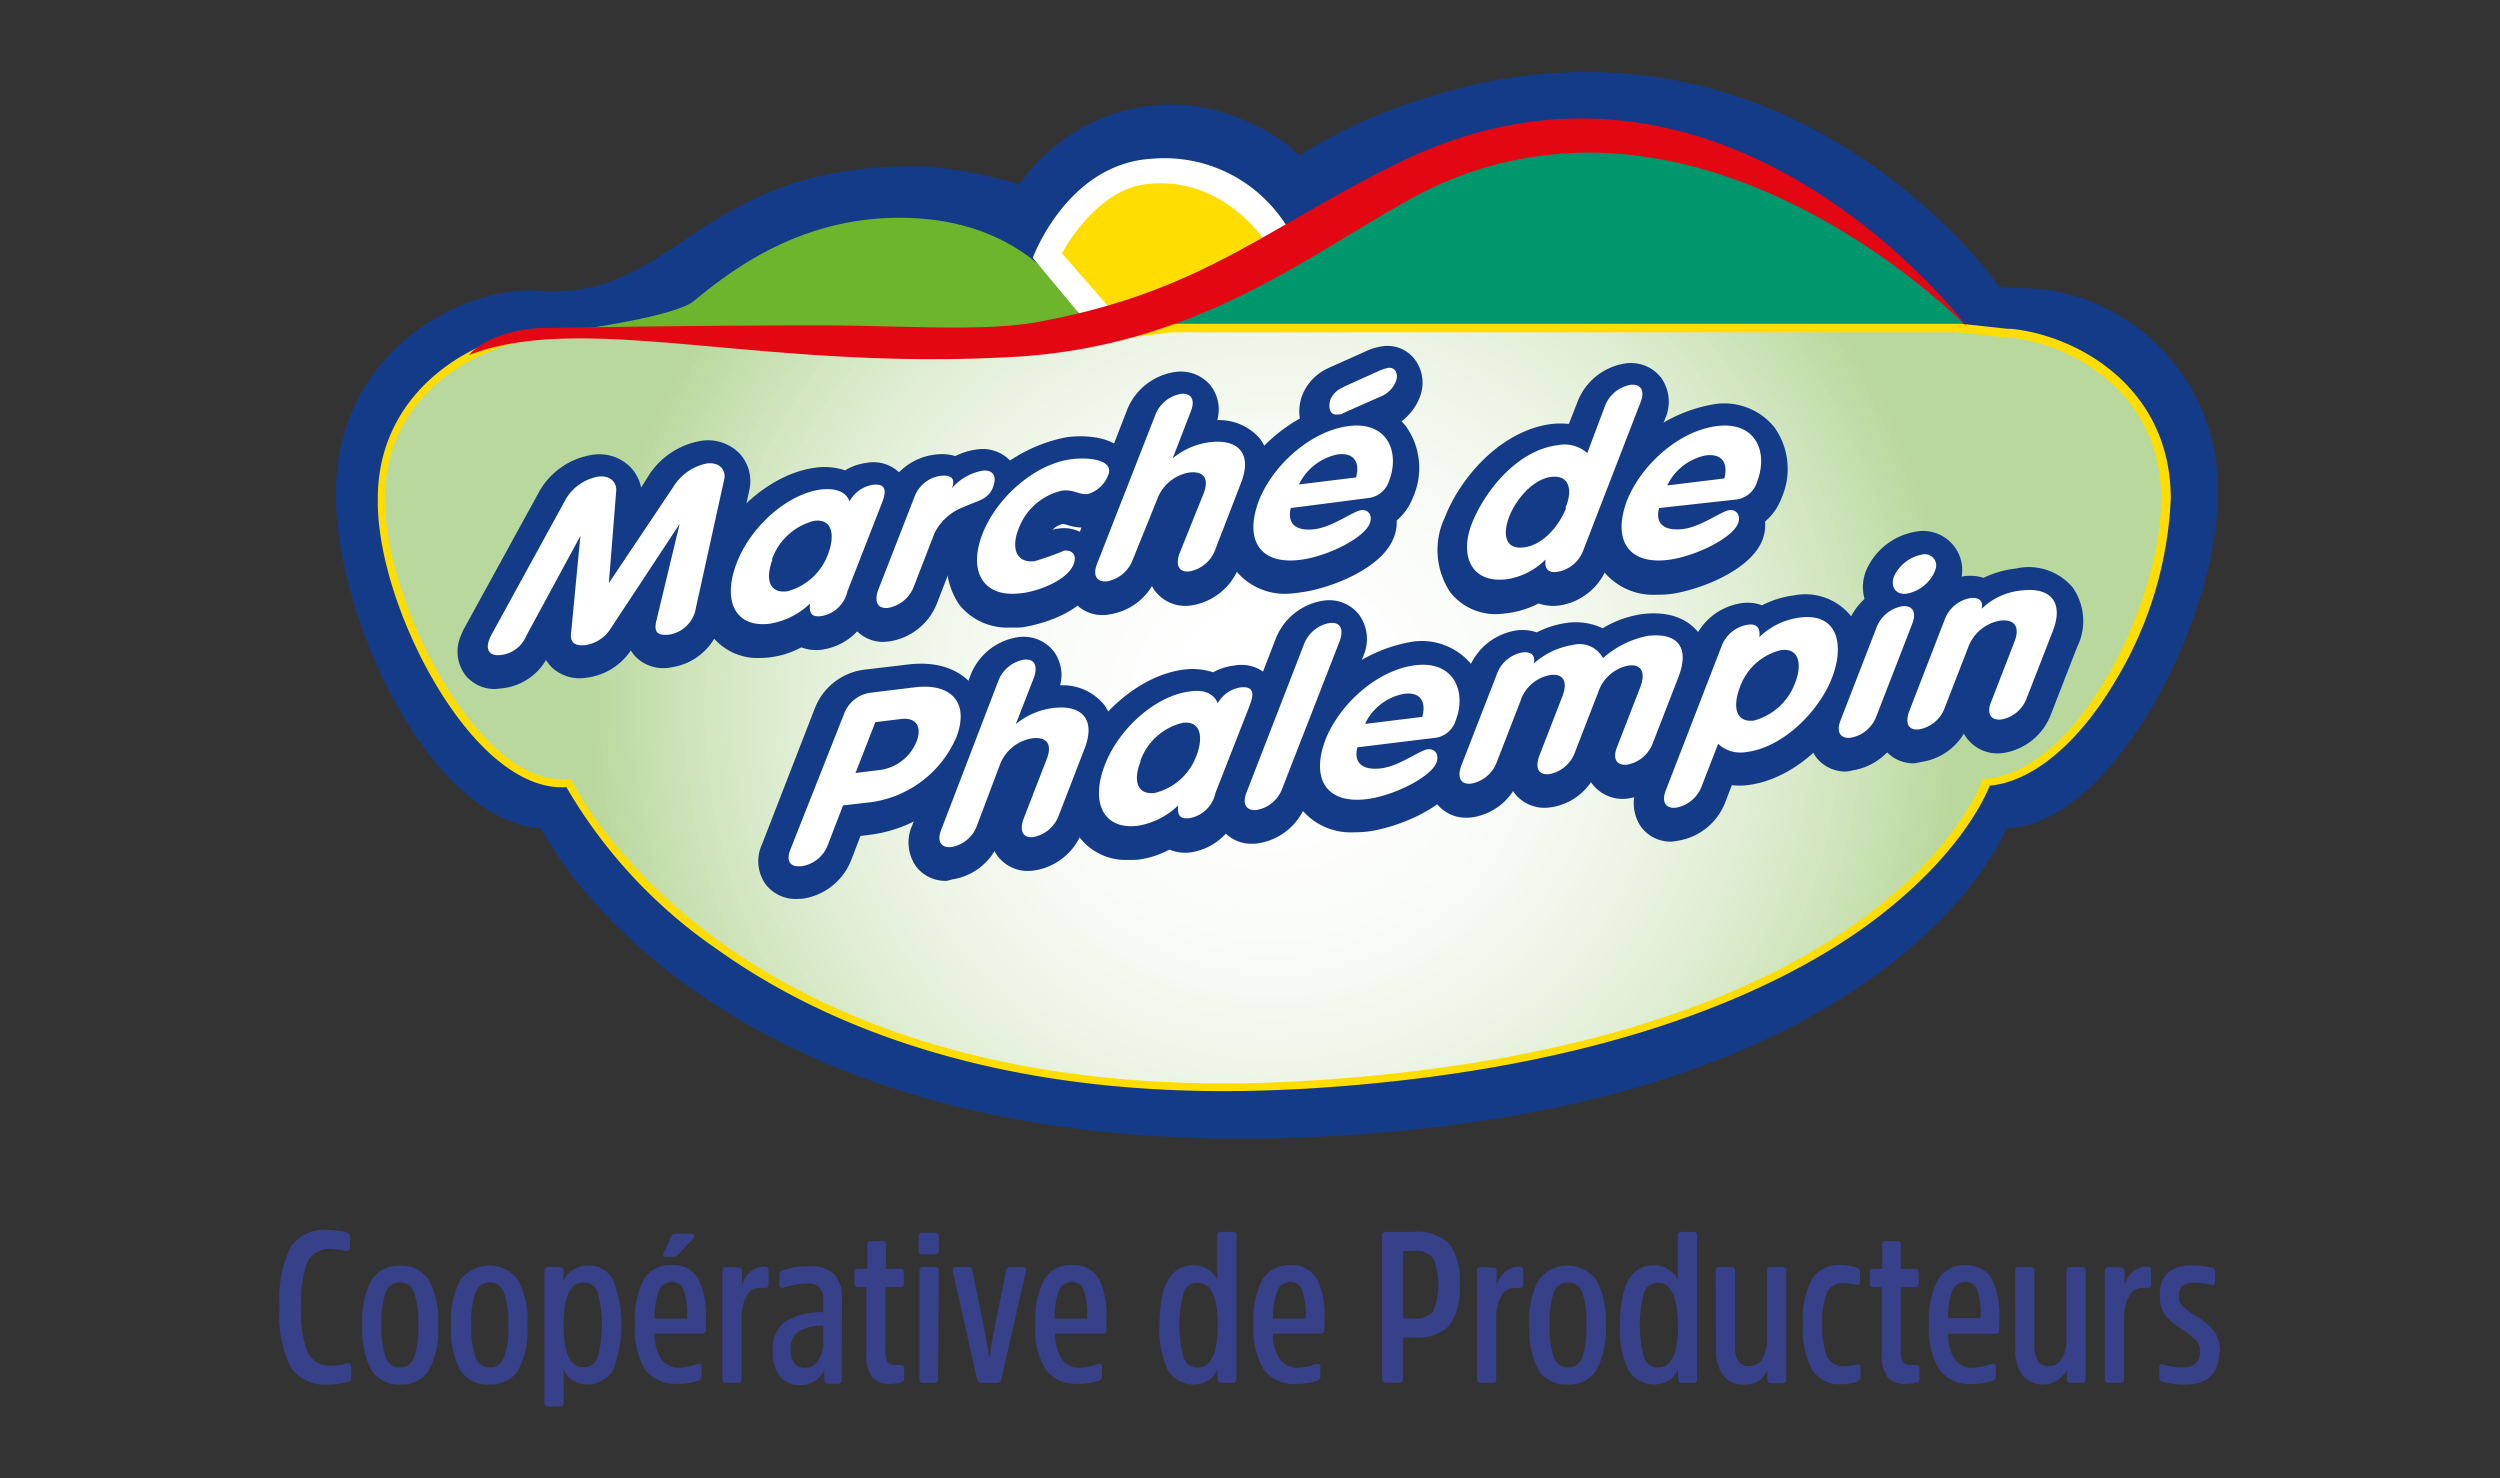 <?xml version="1.0" encoding="UTF-8"?> <svg xmlns="http://www.w3.org/2000/svg" xmlns:xlink="http://www.w3.org/1999/xlink" width="176.56" height="104.39" viewBox="0 0 176.56 104.39"><rect x="0" y="0" width="176.56" height="104.39" fill="#333333" stroke="none"/><defs><clipPath id="clip-path"><path d="M152.93,35.22c0-8-7-11.41-11.31-11.7h0l-3.19-.36H82.72l-4,.5-40-.14h0c-4.41.21-11.82,3.74-11.86,11.7,0,7.61,6.84,20.77,13.26,20.07,0,0,11.2,23.69,51.8,21.33,41.79-2.42,48.26-21.34,48.26-21.34C146.9,54.82,153,42.83,152.93,35.22Z" style="fill: none"></path></clipPath></defs><g id="Calque_2" data-name="Calque 2"><g><g><path d="M144.32,20.42v0l-3.13-.14c-.6-1-9.6-12.93-24.81-14.92a35.63,35.63,0,0,0-15.31,1.45A36.66,36.66,0,0,0,91.73,11c-.74-1-5.08-4-9.91-3.59A13.2,13.2,0,0,0,72,13a39,39,0,0,0-6.32-1.24c-16.35-.49-17.59,9.3-27.38,8.8C33,20,23.55,24.65,23.72,35.16c.14,9,6.82,22.84,14.5,23.34,0,0,11,23,52.33,21.88C133.76,79.15,141.7,58.5,141.7,58.5c7.55-.25,15-14.83,14.94-23.81A14.23,14.23,0,0,0,144.32,20.42Z" style="fill: #143b87"></path><path d="M76.2,22.17s-2.77-6.08-11.1-6.73c-7.79-.6-13.1,3.33-16.1,5.82-1.3,1.08-8,2-8,2s16.24.58,23.63.38C73.52,23.37,76.2,22.17,76.2,22.17Z" style="fill: #6cb52d"></path><path d="M91,16.18a10.15,10.15,0,0,0-9.54-4.83c-6,.33-8.3,6.94-8.3,6.94l3.35,3.84a28.4,28.4,0,0,0,7.3-2.23C87.22,18.39,91,16.18,91,16.18Z" style="fill: #fd0"></path><path d="M75,17.89S77.33,13.39,81,13c5.15-.6,8.1,3.68,8.29,3.95,1-.54,1.62-.91,1.62-.91a10.15,10.15,0,0,0-9.54-4.83c-6,.33-8.43,7-8.43,7l3.33,4s.85-.29,2-.57Z" style="fill: #fff"></path><path d="M138.9,23.29s-1.07-2.22-4.91-4.71-2.29-1.82-2.29-1.82l-7.47-4-4.58-2.29-7.34-.27-5.78.54-6.2,1.69L96.7,14.88,91,17.57l-3,2-4.57,2.15-1.62,1.15Z" style="fill: #00976d"></path><g><g style="clip-path: url(#clip-path)"><rect x="26.86" y="23.15" width="126.11" height="55.82" style="fill: #b9d89d"></rect><path d="M138.44,50a48.16,48.16,0,0,1-8.29,27.13q-1.31,1.94-2.79,3.74V79.29H52.47v1.55Q51,79,49.68,77.1a48.4,48.4,0,0,1,0-54.26c.43-.65.88-1.28,1.35-1.9v1.9H128.8v-1.9c.46.62.92,1.25,1.35,1.9A48.16,48.16,0,0,1,138.44,50Z" style="fill: #b9d89d"></path><path d="M138,50a47.84,47.84,0,0,1-8.21,26.86c-.86,1.27-1.78,2.51-2.76,3.69V79.29H52.85v1.23c-1-1.18-1.9-2.42-2.77-3.69a48,48,0,0,1,0-53.71c.44-.64.88-1.27,1.34-1.89v1.61h77V21.23c.46.62.91,1.25,1.34,1.89a47.16,47.16,0,0,1,4.43,8.15A47.93,47.93,0,0,1,138,50Z" style="fill: #bbd99f"></path><path d="M137.45,50a47.12,47.12,0,0,1-8.12,26.58,44.58,44.58,0,0,1-2.73,3.66v-.92H53.23v.92q-1.45-1.75-2.74-3.66a47.52,47.52,0,0,1,0-53.16c.43-.63.87-1.25,1.33-1.86v1.31H128V21.53q.69.91,1.32,1.86A47.22,47.22,0,0,1,137.45,50Z" style="fill: #bcdaa2"></path><path d="M137,50a47,47,0,0,1-8,26.31q-1.27,1.88-2.71,3.62v-.61H53.61v.61q-1.44-1.74-2.71-3.62a47.18,47.18,0,0,1-4.34-44.62,46.65,46.65,0,0,1,4.34-8c.42-.63.86-1.24,1.31-1.85v1h75.4v-1c.46.61.89,1.22,1.32,1.85A46.95,46.95,0,0,1,137,50Z" style="fill: #bedba4"></path><path d="M136.47,50a46.4,46.4,0,0,1-7.95,26q-1.26,1.86-2.68,3.58v-.29H54v.29Q52.57,77.86,51.31,76a46.52,46.52,0,0,1,0-52.06c.42-.62.85-1.23,1.3-1.82v.72h74.61v-.72c.45.59.88,1.2,1.3,1.82a46.4,46.4,0,0,1,7.95,26Z" style="fill: #bfdca6"></path><path d="M136,50a45.76,45.76,0,0,1-7.87,25.75q-1.25,1.84-2.65,3.55c-.47.57-.95,1.13-1.45,1.67V79.29H55.82v1.65c-.5-.54-1-1.1-1.45-1.67Q53,77.56,51.72,75.72a46,46,0,0,1,0-51.5q1.24-1.84,2.65-3.55v2.17h71.09V20.67q1.41,1.71,2.65,3.55A45.76,45.76,0,0,1,136,50Z" style="fill: #c1dca8"></path><path d="M135.48,50a45.36,45.36,0,0,1-7.78,25.48q-1.23,1.81-2.62,3.51c-.47.56-.94,1.11-1.43,1.65V79.29H56.18v1.32c-.49-.54-1-1.09-1.43-1.65-.93-1.13-1.81-2.3-2.62-3.51a45.64,45.64,0,0,1-4.21-43.22,46.3,46.3,0,0,1,4.21-7.74c.81-1.21,1.69-2.38,2.62-3.51v1.86h70.33V21q1.4,1.69,2.62,3.51A45.36,45.36,0,0,1,135.48,50Z" style="fill: #c2ddaa"></path><path d="M135,50a44.72,44.72,0,0,1-7.7,25.2q-1.22,1.8-2.59,3.47c-.46.56-.93,1.11-1.42,1.64v-1H56.55v1c-.49-.53-1-1.08-1.42-1.64q-1.38-1.67-2.6-3.47a45,45,0,0,1,0-50.4q1.22-1.8,2.6-3.47v1.54H124.7V21.3q1.38,1.66,2.59,3.47A44.72,44.72,0,0,1,135,50Z" style="fill: #c4deac"></path><path d="M134.5,50A44.45,44.45,0,0,1,121.44,81.5V79.29h-63V81.5A44.56,44.56,0,0,1,52.94,25c.8-1.18,1.66-2.33,2.57-3.43v1.23h68.81V21.61c.91,1.1,1.76,2.25,2.56,3.43A44,44,0,0,1,131,32.62,44.5,44.5,0,0,1,134.5,50Z" style="fill: #c5dfae"></path><path d="M134,50a44,44,0,0,1-12.92,31.18V79.29H58.73v1.86a44.08,44.08,0,0,1-5.38-55.83,42.31,42.31,0,0,1,2.54-3.4v.92h68.05v-.92c.9,1.09,1.74,2.22,2.54,3.4A44,44,0,0,1,134,50Z" style="fill: #c7e0b0"></path><path d="M133.51,50A43.46,43.46,0,0,1,120.74,80.8V79.29H59.08V80.8a43.57,43.57,0,0,1-5.32-55.21,41.16,41.16,0,0,1,2.51-3.35v.6h67.29v-.6c.89,1.07,1.72,2.19,2.51,3.35a43.06,43.06,0,0,1,4,7.41A43.58,43.58,0,0,1,133.51,50Z" style="fill: #c8e1b2"></path><path d="M133,50A43,43,0,0,1,120.4,80.45V79.29h-61v1.16a43,43,0,0,1-5.26-54.58,40.34,40.34,0,0,1,2.48-3.32v.29h66.53v-.29a40.34,40.34,0,0,1,2.48,3.32A43,43,0,0,1,133,50Z" style="fill: #cae1b4"></path><path d="M132.53,50A42.47,42.47,0,0,1,120.05,80.1v-.81H59.78v.81a42.66,42.66,0,0,1-9.13-46.72,41.48,41.48,0,0,1,3.93-7.24c.76-1.13,1.58-2.22,2.45-3.28.43-.52.88-1,1.34-1.54v1.52h63.09V21.32c.46.5.9,1,1.34,1.54.87,1.06,1.69,2.15,2.45,3.28A42.42,42.42,0,0,1,132.53,50Z" style="fill: #cbe2b6"></path><path d="M132,50A42,42,0,0,1,119.7,79.76v-.47H60.13v.47a42.18,42.18,0,0,1-9-46.19A42.5,42.5,0,0,1,55,26.42q1.14-1.68,2.43-3.24.65-.78,1.32-1.53v1.19h62.36V21.65c.46.5.9,1,1.33,1.53a40.11,40.11,0,0,1,2.42,3.24A41.79,41.79,0,0,1,132,50Z" style="fill: #cce3b8"></path><path d="M131.55,50a41.49,41.49,0,0,1-12.2,29.44v-.12H60.48v.12a41.67,41.67,0,0,1-8.93-45.64,42.77,42.77,0,0,1,3.84-7.08c.75-1.1,1.55-2.17,2.4-3.2.42-.51.86-1,1.31-1.51v.86h61.63V22c.45.49.88,1,1.31,1.51.85,1,1.65,2.1,2.4,3.2a42,42,0,0,1,3.83,7.08A41.41,41.41,0,0,1,131.55,50Z" style="fill: #cee4ba"></path><path d="M131.05,50A41,41,0,0,1,119,79.06c-.46.47-.94.92-1.43,1.36V79.29H62.25v1.13c-.48-.44-1-.89-1.43-1.36a41.14,41.14,0,0,1,0-58.18v2H119v-2A41,41,0,0,1,131.05,50Z" style="fill: #cfe4bc"></path><path d="M130.56,50a40.53,40.53,0,0,1-11.9,28.74c-.92.92-1.89,1.8-2.89,2.63v-2H64.06v2c-1-.83-2-1.71-2.89-2.63a40.66,40.66,0,0,1,0-57.48v1.61h57.49V21.23A40.53,40.53,0,0,1,130.56,50Z" style="fill: #d0e5be"></path><path d="M130.07,50a40,40,0,0,1-11.76,28.39c-.91.91-1.86,1.78-2.85,2.6V79.29H64.37V81c-1-.82-1.94-1.69-2.85-2.6a40.15,40.15,0,0,1,0-56.78v1.26h56.79V21.58A40,40,0,0,1,130.07,50Z" style="fill: #d2e6c0"></path><path d="M129.58,50A39.55,39.55,0,0,1,118,78c-.9.89-1.84,1.75-2.82,2.56V79.29H64.68v1.29c-1-.81-1.91-1.67-2.81-2.56a39.65,39.65,0,0,1,0-56.09v.91H118v-.91A39.51,39.51,0,0,1,129.58,50Z" style="fill: #d3e6c1"></path><path d="M129.08,50a39,39,0,0,1-11.47,27.7c-.89.88-1.81,1.73-2.78,2.53v-.91H65v.91c-1-.8-1.9-1.65-2.78-2.53a39.16,39.16,0,0,1,0-55.4v.57h55.39v-.57A39,39,0,0,1,129.08,50Z" style="fill: #d4e7c3"></path><path d="M128.59,50a38.56,38.56,0,0,1-11.33,27.35c-.87.87-1.79,1.71-2.74,2.5v-.53H65.31v.53c-1-.79-1.87-1.63-2.75-2.5a38.7,38.7,0,0,1,0-54.7v.22h54.7v-.22A38.56,38.56,0,0,1,128.59,50Z" style="fill: #d5e8c5"></path><path d="M128.1,50a38.06,38.06,0,0,1-11.19,27,35.27,35.27,0,0,1-2.71,2.47v-.15H65.62v.15c-.94-.78-1.84-1.6-2.71-2.47a38.19,38.19,0,0,1,0-54c.43-.43.88-.85,1.33-1.26v1.13h51.35V21.71q.68.62,1.32,1.26A38.08,38.08,0,0,1,128.1,50Z" style="fill: #d7e9c7"></path><path d="M127.61,50a37.57,37.57,0,0,1-11,26.65A38.5,38.5,0,0,1,111,81.23V79.29H68.84v1.94a38,38,0,0,1-5.58-4.61,37.69,37.69,0,0,1,0-53.3c.85-.85,1.75-1.67,2.68-2.43v1.95h48V20.89c.93.76,1.82,1.58,2.68,2.43A37.57,37.57,0,0,1,127.61,50Z" style="fill: #d8e9c8"></path><path d="M127.11,50a37.12,37.12,0,0,1-10.89,26.31,37.58,37.58,0,0,1-5.51,4.54V79.29H69.11v1.53a38,38,0,0,1-5.5-4.54,37.19,37.19,0,0,1,0-52.61,33.22,33.22,0,0,1,2.64-2.4v1.57h47.33V21.27a33.22,33.22,0,0,1,2.64,2.4A37.08,37.08,0,0,1,127.11,50Z" style="fill: #d9eaca"></path><path d="M126.62,50a36.62,36.62,0,0,1-10.75,26,37.05,37.05,0,0,1-5.43,4.48V79.29h-41v1.12A37.05,37.05,0,0,1,64,75.93,36.72,36.72,0,0,1,64,24c.83-.83,1.7-1.62,2.6-2.36v1.19h46.7V21.65A34.3,34.3,0,0,1,115.87,24,36.62,36.62,0,0,1,126.62,50Z" style="fill: #daeacb"></path><path d="M126.13,50a36.24,36.24,0,0,1-16,30v-.71H69.67V80a35.59,35.59,0,0,1-5.36-4.42,36.21,36.21,0,0,1,0-51.22A33.65,33.65,0,0,1,66.88,22v.82H113V22c.89.74,1.75,1.52,2.57,2.34A36.09,36.09,0,0,1,126.13,50Z" style="fill: #dbebcd"></path><path d="M125.64,50a35.58,35.58,0,0,1-10.47,25.26,35.06,35.06,0,0,1-5.28,4.36v-.3H69.94v.3a35.73,35.73,0,0,1-5.29-54.88c.81-.81,1.66-1.58,2.54-2.31v.44h45.45V22.4c.88.73,1.73,1.5,2.53,2.31A35.61,35.61,0,0,1,125.64,50Z" style="fill: #dceccf"></path><path d="M125.14,50a35.12,35.12,0,0,1-10.31,24.91,34.7,34.7,0,0,1-5.22,4.3,33,33,0,0,1-2.9,1.77V79.29H73.12V81a31.61,31.61,0,0,1-2.9-1.77A34.7,34.7,0,0,1,65,74.88a35.22,35.22,0,0,1,0-49.82,34.7,34.7,0,0,1,5.22-4.3v2.08h39.39V20.76a34.7,34.7,0,0,1,5.22,4.3A35.12,35.12,0,0,1,125.14,50Z" style="fill: #deecd0"></path><path d="M124.65,50a34.84,34.84,0,0,1-15.31,28.81c-.93.62-1.88,1.2-2.87,1.74V79.29H73.36v1.23c-1-.54-1.94-1.12-2.87-1.74a34.75,34.75,0,0,1-5.14-53.37,35,35,0,0,1,5.14-4.25v1.68h38.85V21.16a35.49,35.49,0,0,1,5.14,4.25A34.64,34.64,0,0,1,124.65,50Z" style="fill: #dfedd2"></path><path d="M124.16,50a34.26,34.26,0,0,1-15.1,28.4c-.91.61-1.85,1.19-2.82,1.71v-.79H73.59v.79c-1-.52-1.91-1.1-2.82-1.71A34.26,34.26,0,0,1,65.7,25.75a34.57,34.57,0,0,1,5.07-4.18v1.27h38.29V21.57a35.1,35.1,0,0,1,5.07,4.18A34.14,34.14,0,0,1,124.16,50Z" style="fill: #e0eed3"></path><path d="M123.67,50a33.78,33.78,0,0,1-20.62,31.1V79.29H76.78v1.78A33.78,33.78,0,0,1,71,22v.86h37.75V22a34.58,34.58,0,0,1,5,4.12A33.65,33.65,0,0,1,123.67,50Z" style="fill: #e1eed5"></path><path d="M123.17,50a33.31,33.31,0,0,1-20.31,30.65V79.29H77v1.33A33.27,33.27,0,0,1,66.39,26.45a34.33,34.33,0,0,1,4.93-4.06v.45h37.19v-.45a33.71,33.71,0,0,1,4.92,4.06A33.16,33.16,0,0,1,123.17,50Z" style="fill: #e2efd6"></path><path d="M122.68,50a32.81,32.81,0,0,1-20,30.19v-.87H77.16v.87A32.77,32.77,0,0,1,66.74,26.8a33.27,33.27,0,0,1,4.85-4v0h36.64v0A32.8,32.8,0,0,1,122.68,50Z" style="fill: #e3efd7"></path><path d="M122.19,50a32.32,32.32,0,0,1-19.71,29.74v-.42H77.35v.42a32.28,32.28,0,0,1-5.48-56.5c.86-.58,1.74-1.12,2.66-1.62v1.25H105.3V21.59c.91.5,1.8,1,2.66,1.62A32.27,32.27,0,0,1,122.19,50Z" style="fill: #e4f0d9"></path><path d="M121.7,50A31.75,31.75,0,0,1,96.32,81.11V79.29H83.51v1.82a31.58,31.58,0,0,1-6-1.85,31.82,31.82,0,0,1,0-58.58v2.16h24.75V20.68A31.86,31.86,0,0,1,121.7,50Z" style="fill: #e5f0da"></path><path d="M121.21,50A31.29,31.29,0,1,1,77.73,21.14v1.7h24.36v-1.7A31.31,31.31,0,0,1,121.21,50Z" style="fill: #e6f1db"></path><path d="M120.71,50A30.79,30.79,0,1,1,77.93,21.59v1.25h24V21.59A30.83,30.83,0,0,1,120.71,50Z" style="fill: #e6f1dd"></path><path d="M120.22,50a30.31,30.31,0,1,1-42.1-27.92v.79h23.59v-.79A30.33,30.33,0,0,1,120.22,50Z" style="fill: #e7f2de"></path><path d="M119.73,50A29.81,29.81,0,1,1,78.31,22.5v.34h23.21V22.5A29.84,29.84,0,0,1,119.73,50Z" style="fill: #e8f2df"></path><circle cx="89.91" cy="49.97" r="29.32" style="fill: #e9f3e0"></circle><circle cx="89.91" cy="49.97" r="28.83" style="fill: #eaf3e2"></circle><circle cx="89.91" cy="49.97" r="28.34" style="fill: #ebf4e3"></circle><circle cx="89.91" cy="49.97" r="27.85" style="fill: #ecf4e4"></circle><circle cx="89.91" cy="49.97" r="27.35" style="fill: #ecf5e5"></circle><circle cx="89.91" cy="49.97" r="26.86" style="fill: #edf5e6"></circle><circle cx="89.91" cy="49.97" r="26.37" style="fill: #eef5e7"></circle><circle cx="89.91" cy="49.97" r="25.88" style="fill: #eff6e8"></circle><circle cx="89.91" cy="49.97" r="25.38" style="fill: #eff6e9"></circle><circle cx="89.91" cy="49.97" r="24.89" style="fill: #f0f7ea"></circle><circle cx="89.91" cy="49.97" r="24.4" style="fill: #f1f7eb"></circle><circle cx="89.91" cy="49.97" r="23.91" style="fill: #f1f7ec"></circle><circle cx="89.91" cy="49.97" r="23.41" style="fill: #f2f8ed"></circle><circle cx="89.91" cy="49.97" r="22.92" style="fill: #f3f8ee"></circle><circle cx="89.91" cy="49.97" r="22.43" style="fill: #f3f8ef"></circle><circle cx="89.91" cy="49.97" r="21.94" style="fill: #f4f9ef"></circle><circle cx="89.91" cy="49.97" r="21.44" style="fill: #f4f9f0"></circle><circle cx="89.91" cy="49.97" r="20.95" style="fill: #f5f9f1"></circle><circle cx="89.91" cy="49.97" r="20.46" style="fill: #f6faf2"></circle><circle cx="89.91" cy="49.97" r="19.97" style="fill: #f6faf3"></circle><circle cx="89.91" cy="49.97" r="19.47" style="fill: #f7faf3"></circle><circle cx="89.91" cy="49.97" r="18.98" style="fill: #f7fbf4"></circle><circle cx="89.91" cy="49.97" r="18.49" style="fill: #f8fbf5"></circle><circle cx="89.91" cy="49.97" r="18" style="fill: #f8fbf5"></circle><circle cx="89.91" cy="49.97" r="17.51" style="fill: #f8fbf6"></circle><circle cx="89.91" cy="49.97" r="17.01" style="fill: #f9fcf6"></circle><circle cx="89.91" cy="49.97" r="16.52" style="fill: #f9fcf7"></circle><circle cx="89.91" cy="49.97" r="16.03" style="fill: #fafcf8"></circle><circle cx="89.91" cy="49.97" r="15.54" style="fill: #fafcf8"></circle><circle cx="89.91" cy="49.97" r="15.04" style="fill: #fafcf9"></circle><circle cx="89.91" cy="49.97" r="14.55" style="fill: #fbfdf9"></circle><circle cx="89.91" cy="49.97" r="14.06" style="fill: #fbfdfa"></circle><circle cx="89.91" cy="49.97" r="13.57" style="fill: #fbfdfa"></circle><circle cx="89.91" cy="49.97" r="13.07" style="fill: #fcfdfa"></circle><circle cx="89.91" cy="49.97" r="12.58" style="fill: #fcfdfb"></circle><circle cx="89.91" cy="49.97" r="12.09" style="fill: #fcfdfb"></circle><circle cx="89.91" cy="49.97" r="11.6" style="fill: #fdfefc"></circle><circle cx="89.91" cy="49.97" r="11.1" style="fill: #fdfefc"></circle><circle cx="89.91" cy="49.97" r="10.61" style="fill: #fdfefc"></circle><circle cx="89.91" cy="49.97" r="10.12" style="fill: #fdfefd"></circle><circle cx="89.91" cy="49.97" r="9.63" style="fill: #fdfefd"></circle><circle cx="89.91" cy="49.97" r="9.14" style="fill: #fefefd"></circle><circle cx="89.91" cy="49.97" r="8.64" style="fill: #fefefd"></circle><circle cx="89.91" cy="49.97" r="8.15" style="fill: #fefefe"></circle><circle cx="89.91" cy="49.97" r="7.66" style="fill: #fefffe"></circle><circle cx="89.91" cy="49.97" r="7.17" style="fill: #fefffe"></circle><circle cx="89.91" cy="49.97" r="6.67" style="fill: #fefffe"></circle><circle cx="89.91" cy="49.97" r="6.18" style="fill: #fefffe"></circle><circle cx="89.91" cy="49.97" r="5.69" style="fill: #fffffe"></circle><circle cx="89.91" cy="49.97" r="5.2" style="fill: #fff"></circle><circle cx="89.91" cy="49.97" r="4.7" style="fill: #fff"></circle><circle cx="89.91" cy="49.97" r="4.21" style="fill: #fff"></circle><circle cx="89.91" cy="49.97" r="3.72" style="fill: #fff"></circle><circle cx="89.91" cy="49.97" r="3.23" style="fill: #fff"></circle><circle cx="89.91" cy="49.97" r="2.73" style="fill: #fff"></circle><circle cx="89.91" cy="49.97" r="2.24" style="fill: #fff"></circle><circle cx="89.91" cy="49.97" r="1.75" style="fill: #fff"></circle><circle cx="89.91" cy="49.97" r="1.26" style="fill: #fff"></circle><circle cx="89.91" cy="49.97" r="0.76" style="fill: #fff"></circle></g><path d="M86.47,77.06c-17.85,0-29.23-5.3-35.8-10A35.54,35.54,0,0,1,40,55.59c-1.71.11-3.49-.66-5.32-2.3-4.32-3.89-8.08-12.34-8-18.07,0-7.73,6.87-11.6,11.86-12v0h.28l40,.14,4-.49h55.71l3.22.35.24,0c4.47.41,11.28,3.94,11.32,11.94h0a27.14,27.14,0,0,1-3.87,12.86c-2.62,4.46-5.86,7.17-8.92,7.47-.36.92-2.31,5.18-8.49,9.73S113.63,75.64,92,76.9C90.08,77,88.24,77.06,86.47,77.06ZM40.32,55l.09.18c0,.06,2.88,5.94,10.62,11.46,7.14,5.1,20,10.93,40.92,9.71,21.47-1.24,33.39-6.93,39.6-11.49,6.72-4.92,8.39-9.61,8.41-9.66L140,55l.18,0c6.69-.46,12.49-12.66,12.45-19.78h0c0-7.79-6.8-11.14-11.05-11.42h-.26v0l-2.93-.33H82.74l-4,.5h0l-39.88-.14h-.11C35,24,27.22,27,27.18,35.22c0,5.6,3.65,13.85,7.87,17.66,1.76,1.59,3.47,2.31,5.07,2.13Z" style="fill: #fd0"></path></g><g><g><path d="M39.83,35.59a3.43,3.43,0,0,1,2.24-1.52c.88-.11,1.32.43,1.28,1l-.54,6.5h0l4.7-7a3.5,3.5,0,0,1,2.23-1.44c.94-.12,1.35.5,1.22,1.1l-2.06,9.32a2.46,2.46,0,0,1-.09.29,2.27,2.27,0,0,1-1.74,1.38c-.9.11-1.1-.24-.91-1l1.65-6.81h0l-4.89,7.4A2.47,2.47,0,0,1,41.13,46c-1,.12-1.06-.42-1-.82l.66-6.89h0L37,45.32a2.24,2.24,0,0,1-1.84,1.36c-.7.08-1.08-.33-.79-1.08a1.75,1.75,0,0,1,.13-.29Z" style="fill: #e7e7e7"></path><path d="M35,48.66a2.65,2.65,0,0,1-2.15-1,2.79,2.79,0,0,1-.3-2.77,3.65,3.65,0,0,1,.25-.54l5.32-9.7a5.25,5.25,0,0,1,3.72-2.53,3.09,3.09,0,0,1,2.6.79,2.91,2.91,0,0,1,.84,1.52l.63-1a5.49,5.49,0,0,1,3.63-2.3,3.1,3.1,0,0,1,2.72.93,2.87,2.87,0,0,1,.66,2.55l-2,9.31a4.06,4.06,0,0,1-.19.61,4.23,4.23,0,0,1-3.33,2.6,2.75,2.75,0,0,1-2.56-.8,3.27,3.27,0,0,1-.29-.39,4.41,4.41,0,0,1-3.12,1.92,2.89,2.89,0,0,1-2.45-.72,3.06,3.06,0,0,1-.42-.53,4.07,4.07,0,0,1-3.09,2Zm1.23-2.35Z" style="fill: #143b87"></path></g><g><g><path d="M54.34,39.94a4.27,4.27,0,0,1,3-2.75c1.34-.16,1.44,1.1,1,2.27a4.2,4.2,0,0,1-2.91,2.71c-1.37.17-1.5-1.05-1-2.23M62,36.1c.24-.63.62-1.6-.6-1.45a2.27,2.27,0,0,0-1.61,1.17c-.26-.7-1-1-2-.84-2.32.29-5,2.58-6,5.27s0,4.5,2.35,4.22A5.37,5.37,0,0,0,57,43c-.08.63.07,1,.81.89a2.26,2.26,0,0,0,1.83-1.75Z" style="fill: #e7e7e7"></path><path d="M53.67,46.47a4.1,4.1,0,0,1-3.38-1.54c-.6-.77-1.44-2.49-.32-5.39,1.3-3.34,4.58-6.14,7.63-6.51a4.43,4.43,0,0,1,2.08.19,3.85,3.85,0,0,1,1.51-.53,2.63,2.63,0,0,1,2.54.92,3.17,3.17,0,0,1,.13,3.2h0L61.5,42.88a4.19,4.19,0,0,1-3.44,3,3,3,0,0,1-1.47-.16,6.32,6.32,0,0,1-2.92.75Z" style="fill: #143b87"></path></g><g><path d="M64.45,35.45a2.32,2.32,0,0,1,1.78-1.39c.66-.08,1.14.09.83.88h0a3.67,3.67,0,0,1,2.17-1.24c.62-.07,1.07.28.72,1.17s-1.08.94-2,1.38a3.74,3.74,0,0,0-2.17,1.82l-1.46,3.77a2.37,2.37,0,0,1-1.79,1.51c-.74.09-1.06-.39-.74-1.21Z" style="fill: #e7e7e7"></path><path d="M62.43,45.33a2.58,2.58,0,0,1-2.12-1A2.92,2.92,0,0,1,60,41.42l2.59-6.69A4.25,4.25,0,0,1,66,32.11a3.39,3.39,0,0,1,1.47.1A4.73,4.73,0,0,1,69,31.74a2.68,2.68,0,0,1,2.52,1,2.82,2.82,0,0,1,.28,2.86,4,4,0,0,1-2.47,2.22l-.48.22-.07,0c-.51.25-1,.5-1.12.73l-1.46,3.77a4.31,4.31,0,0,1-3.4,2.76Z" style="fill: #143b87"></path></g><g><path d="M76.66,35.3c-.63.07-1-.34-1.82-.24a4.28,4.28,0,0,0-3.1,2.77c-.47,1.21-.2,2.38,1.17,2.21A18.74,18.74,0,0,0,75,39.3c.6-.07.9.36.68,1-.49,1.26-2.84,2-3.75,2.06-2.73.33-3.7-1.62-2.71-4.17s3.71-5,6.38-5.31c1-.12,3,0,2.5,1.17A2.21,2.21,0,0,1,76.66,35.3Z" style="fill: #e7e7e7"></path><path d="M71.33,44.32a4.33,4.33,0,0,1-3.58-1.61,5.34,5.34,0,0,1-.38-5.29,10.77,10.77,0,0,1,8-6.55c.9-.11,3.12-.21,4.23,1.21a2.63,2.63,0,0,1,.35,2.63,4.1,4.1,0,0,1-3,2.54h0a3.89,3.89,0,0,1-1.59-.18L75.09,37a1.43,1.43,0,0,0-.76.42,1.58,1.58,0,0,1,.42-.09,2.62,2.62,0,0,1,2.43.95A2.7,2.7,0,0,1,77.51,41c-1.08,2.76-5.31,3.3-5.36,3.31A8,8,0,0,1,71.33,44.32Z" style="fill: #143b87"></path></g><g><path d="M81.41,29.75a2.38,2.38,0,0,1,1.8-1.52c.74-.09,1.05.39.74,1.21l-1.3,3.34h0a4.9,4.9,0,0,1,2.63-1.13c2-.25,3,.8,2.18,2.88l-1.82,4.71a2.38,2.38,0,0,1-1.8,1.52c-.74.09-1-.39-.73-1.21l1.65-4.28c.45-1.15-.08-1.6-1-1.49a3,3,0,0,0-2.27,1.88l-1.66,4.28a2.35,2.35,0,0,1-1.79,1.52c-.74.09-1.06-.39-.74-1.21Z" style="fill: #e7e7e7"></path><path d="M77.92,43.44a2.62,2.62,0,0,1-2.13-1,2.92,2.92,0,0,1-.29-2.91L79.58,29A4.31,4.31,0,0,1,83,26.27a2.72,2.72,0,0,1,2.53,1,2.77,2.77,0,0,1,.44,2.4A3.81,3.81,0,0,1,89,31a4.1,4.1,0,0,1,.31,4.22L87.52,40a4.31,4.31,0,0,1-3.4,2.76,2.69,2.69,0,0,1-2.53-1,2.06,2.06,0,0,1-.23-.37,4.25,4.25,0,0,1-3,2A2.75,2.75,0,0,1,77.92,43.44Zm-.13-3.92Zm5.81-.71Z" style="fill: #143b87"></path></g><g><path d="M91.58,34.62a3.85,3.85,0,0,1,2.73-2.12c1.18-.14,1.57.58,1.29,1.63l-4,.49m3.14-6.89-.17.08a1.59,1.59,0,0,0-.75.75c-.24.59-.08,1.19.44,1.13.36-.05.2,0,.77-.26l2.26-1a1.91,1.91,0,0,0,1.12-1.09c.17-.46,0-1-.54-.94a2.82,2.82,0,0,0-.74.24l-2.39,1.08M96.4,35.6a1.72,1.72,0,0,0,1.52-1.23c.8-2-.07-4.25-2.82-3.91s-5.42,2.82-6.38,5.31c-1,2.71.07,4.49,2.92,4.14,1.88-.22,4.53-1.52,4.94-2.58.2-.53-.09-1-.63-.93s-2,1.18-3.25,1.34-2-.3-1.71-1.49Z" style="fill: #e7e7e7"></path><path d="M91,41.93a4.47,4.47,0,0,1-3.73-1.64c-.59-.76-1.43-2.46-.35-5.24a11.2,11.2,0,0,1,4.88-5.49,3.25,3.25,0,0,1,.2-1.72,3.54,3.54,0,0,1,1.66-1.77l.29-.14,2.4-1.07a4.15,4.15,0,0,1,1.32-.41,2.42,2.42,0,0,1,2.24.92,2.75,2.75,0,0,1,.36,2.68,3.83,3.83,0,0,1-1.29,1.7,4.6,4.6,0,0,1,.31.35,5.08,5.08,0,0,1,.51,5,4,4,0,0,1-1.16,1.66A2.91,2.91,0,0,1,98.42,38c-.88,2.25-4.69,3.61-6.54,3.83A7.59,7.59,0,0,1,91,41.93ZM98.2,28.34Z" style="fill: #143b87"></path></g></g></g><path d="M40,35.18a3.37,3.37,0,0,1,2.24-1.52c.88-.11,1.32.43,1.28,1L43,41.18h0l4.69-7a3.6,3.6,0,0,1,2.24-1.45c.93-.11,1.35.51,1.22,1.11L49.1,43.15a1.84,1.84,0,0,1-.09.28,2.28,2.28,0,0,1-1.75,1.39c-.89.1-1.09-.24-.9-1L48,37h0l-4.88,7.4a2.53,2.53,0,0,1-1.79,1.16c-.95.11-1.06-.43-1-.82l.66-6.89h0L37.17,44.9a2.19,2.19,0,0,1-1.83,1.36c-.71.09-1.08-.32-.79-1.07a2.24,2.24,0,0,1,.12-.29Z" style="fill: #fff"></path><path d="M54.51,39.53a4.27,4.27,0,0,1,3-2.75c1.33-.16,1.43,1.1,1,2.27a4.2,4.2,0,0,1-2.91,2.71c-1.38.17-1.51-1-1.05-2.23m7.67-3.84c.25-.63.63-1.6-.59-1.45A2.25,2.25,0,0,0,60,35.41c-.26-.7-1-.95-2-.84-2.32.28-5,2.57-6,5.27s0,4.5,2.35,4.21a5.32,5.32,0,0,0,2.86-1.43c-.08.63.07,1,.8.89a2.27,2.27,0,0,0,1.84-1.75Z" style="fill: #fff"></path><path d="M64.62,35a2.3,2.3,0,0,1,1.77-1.39c.67-.08,1.14.09.84.87h0a3.69,3.69,0,0,1,2.18-1.24c.61-.07,1.06.28.72,1.17s-1.09.94-2,1.37A3.77,3.77,0,0,0,66,37.65l-1.46,3.77a2.39,2.39,0,0,1-1.8,1.51c-.74.09-1-.39-.74-1.21Z" style="fill: #fff"></path><path d="M76.83,34.89c-.63.07-1-.34-1.82-.24a4.28,4.28,0,0,0-3.1,2.77c-.47,1.21-.2,2.38,1.17,2.21a22,22,0,0,0,2.08-.74c.6-.07.9.36.67.94-.48,1.27-2.83,2-3.75,2.07-2.72.33-3.69-1.62-2.7-4.18s3.71-5,6.38-5.3c1-.12,3,0,2.49,1.17A2.19,2.19,0,0,1,76.83,34.89Z" style="fill: #fff"></path><path d="M81.58,29.34a2.38,2.38,0,0,1,1.8-1.52c.73-.09,1.05.39.73,1.21l-1.29,3.34h0a5.06,5.06,0,0,1,2.64-1.14c2-.24,3,.81,2.18,2.89l-1.82,4.71a2.38,2.38,0,0,1-1.8,1.52c-.74.09-1-.39-.74-1.21L85,34.86c.45-1.15-.08-1.6-1-1.49a2.93,2.93,0,0,0-2.27,1.88L80,39.53a2.39,2.39,0,0,1-1.79,1.52c-.74.09-1.06-.39-.74-1.21Z" style="fill: #fff"></path><path d="M91.74,34.21a3.88,3.88,0,0,1,2.74-2.12c1.18-.14,1.57.58,1.29,1.63l-4,.49m3.15-6.89-.17.08a1.7,1.7,0,0,0-.76.74c-.23.6-.07,1.2.45,1.13.35,0,.2,0,.77-.25l2.26-1a1.93,1.93,0,0,0,1.12-1.1c.17-.46,0-1-.55-.94a3.32,3.32,0,0,0-.73.25l-2.39,1.08m1.67,7.87A1.75,1.75,0,0,0,98.09,34c.8-2.05-.08-4.25-2.82-3.91s-5.42,2.82-6.38,5.31c-1,2.71.06,4.49,2.91,4.14,1.89-.22,4.53-1.52,4.94-2.58.21-.53-.08-1-.62-.93s-2,1.18-3.25,1.34-2-.3-1.71-1.49Z" style="fill: #fff"></path><g><g><path d="M110.45,36.27c-.47,1.2-1.59,2.63-3,2.8s-1.46-1.09-1-2.23,1.62-2.59,2.94-2.75,1.51,1,1,2.18m5.31-7.47c.31-.81,0-1.3-.74-1.21a2.38,2.38,0,0,0-1.8,1.52l-1.29,3.34a2.41,2.41,0,0,0-2.08-.56c-2.73.34-5,3-6,5.36s-.17,4.42,2.38,4.11A4.85,4.85,0,0,0,109,40c-.09.63.16.95.87.87a2.37,2.37,0,0,0,1.79-1.52Z" style="fill: #e7e7e7"></path><path d="M105.77,43.37a4.07,4.07,0,0,1-3.34-1.53,5.39,5.39,0,0,1-.39-5.3c1.12-2.87,4-6.16,7.57-6.6a6,6,0,0,1,1.19,0l.59-1.51a4.3,4.3,0,0,1,3.39-2.76,2.69,2.69,0,0,1,2.53,1,2.93,2.93,0,0,1,.28,2.92L113.52,40a4.29,4.29,0,0,1-3.38,2.76,3.22,3.22,0,0,1-1.48-.14,6.68,6.68,0,0,1-2.17.68A6.09,6.09,0,0,1,105.77,43.37Zm9.53-13.83Z" style="fill: #143b87"></path></g><g><path d="M117.58,34.69a3.89,3.89,0,0,1,2.73-2.12c1.18-.14,1.57.58,1.3,1.63l-4,.49m4.82,1a1.75,1.75,0,0,0,1.53-1.23c.79-2-.08-4.25-2.82-3.91s-5.42,2.81-6.39,5.31c-1,2.71.07,4.49,2.92,4.14,1.88-.23,4.53-1.52,4.94-2.58.21-.53-.08-1-.63-.93S120,37.65,118.7,37.8s-2-.29-1.7-1.48Z" style="fill: #e7e7e7"></path><path d="M117,42a4.51,4.51,0,0,1-3.74-1.64c-.59-.76-1.42-2.46-.34-5.24a10.74,10.74,0,0,1,8-6.55,4.56,4.56,0,0,1,4.39,1.6,5.07,5.07,0,0,1,.51,5,4,4,0,0,1-1.16,1.66,3,3,0,0,1-.19,1.3c-.87,2.25-4.69,3.6-6.54,3.83A7.43,7.43,0,0,1,117,42Z" style="fill: #143b87"></path></g></g><path d="M110.61,35.86c-.46,1.2-1.58,2.63-3,2.8s-1.46-1.09-1-2.23,1.63-2.59,2.95-2.75,1.51,1,1,2.18m5.31-7.47c.32-.82,0-1.3-.73-1.21a2.38,2.38,0,0,0-1.8,1.52L112.1,32a2.41,2.41,0,0,0-2.08-.56c-2.73.33-5,3-6,5.36s-.17,4.42,2.38,4.11a4.91,4.91,0,0,0,2.76-1.4c-.1.62.16,1,.87.87a2.37,2.37,0,0,0,1.79-1.52Z" style="fill: #fff"></path><path d="M117.75,34.28a3.85,3.85,0,0,1,2.73-2.12c1.18-.14,1.57.57,1.3,1.63l-4,.49m4.82,1A1.77,1.77,0,0,0,124.1,34c.79-2.05-.08-4.25-2.83-3.91s-5.41,2.81-6.38,5.3c-1,2.71.07,4.5,2.92,4.15,1.88-.23,4.53-1.52,4.94-2.58.2-.53-.09-1-.63-.93s-2,1.18-3.25,1.33-2-.29-1.7-1.48Z" style="fill: #fff"></path><g><g><path d="M61.66,51.36l1.79-.22c1.11-.14,1.51.56,1.11,1.59a3.27,3.27,0,0,1-2.51,2l-1.8.21,1.41-3.61m-6,9c-.33.85,0,1.26.8,1.17A2.33,2.33,0,0,0,58.3,60l1.08-2.8L61.33,57a7.71,7.71,0,0,0,6-4.58c.94-2.44-.34-3.84-2.92-3.53l-3.12.38a2.34,2.34,0,0,0-1.89,1.5Z" style="fill: #e7e7e7"></path><path d="M56.27,63.49a2.69,2.69,0,0,1-2.17-1,2.82,2.82,0,0,1-.28-2.87h0l3.72-9.58A4.32,4.32,0,0,1,61,47.3l3.12-.37c2.73-.33,4.07.82,4.63,1.54a4.54,4.54,0,0,1,.37,4.65,9.64,9.64,0,0,1-7.57,5.82l-.78.1-.65,1.69a4.36,4.36,0,0,1-3.44,2.74Z" style="fill: #143b87"></path></g><g><path d="M70.34,48.52A2.35,2.35,0,0,1,72.13,47c.74-.09,1.05.39.74,1.21l-1.3,3.34h0a5,5,0,0,1,2.63-1.14c2-.24,3,.81,2.18,2.89L74.6,58a2.38,2.38,0,0,1-1.8,1.52c-.74.09-1-.4-.73-1.21L73.73,54c.44-1.15-.09-1.6-1-1.49a2.94,2.94,0,0,0-2.28,1.88l-1.66,4.28A2.35,2.35,0,0,1,67,60.23c-.74.09-1.06-.39-.74-1.21Z" style="fill: #e7e7e7"></path><path d="M66.84,62.21a2.61,2.61,0,0,1-2.13-1,2.94,2.94,0,0,1-.29-2.91l4.08-10.5A4.28,4.28,0,0,1,71.89,45a2.71,2.71,0,0,1,2.53,1,2.81,2.81,0,0,1,.45,2.4A3.77,3.77,0,0,1,78,49.8,4.1,4.1,0,0,1,78.26,54l-1.82,4.7A4.3,4.3,0,0,1,73,61.48a2.69,2.69,0,0,1-2.53-1,2.06,2.06,0,0,1-.23-.37,4.25,4.25,0,0,1-3,2A2.75,2.75,0,0,1,66.84,62.21Zm5.68-4.63Z" style="fill: #143b87"></path></g><g><path d="M80.35,54.21a4.21,4.21,0,0,1,3-2.75c1.33-.17,1.43,1.09,1,2.26a4.2,4.2,0,0,1-2.91,2.71c-1.38.17-1.51-1-1.05-2.22M88,50.36c.25-.62.63-1.6-.59-1.45a2.23,2.23,0,0,0-1.61,1.17c-.27-.7-1-.95-2-.83-2.33.28-5,2.57-6,5.26s0,4.51,2.35,4.22A5.35,5.35,0,0,0,83,57.29c-.07.63.08,1,.82.9a2.27,2.27,0,0,0,1.83-1.75Z" style="fill: #e7e7e7"></path><path d="M79.67,60.73a4.12,4.12,0,0,1-3.38-1.53c-.6-.77-1.44-2.5-.31-5.4,1.29-3.34,4.57-6.14,7.63-6.51a4.64,4.64,0,0,1,2.07.19A4,4,0,0,1,87.19,47a2.66,2.66,0,0,1,2.55.93,3.14,3.14,0,0,1,.12,3.2l-2.35,6.07a4.2,4.2,0,0,1-3.43,3A2.88,2.88,0,0,1,82.59,60a6.41,6.41,0,0,1-2.18.71A6.23,6.23,0,0,1,79.67,60.73Z" style="fill: #143b87"></path></g><g><path d="M91.94,45.89a2.35,2.35,0,0,1,1.79-1.52c.74-.09,1.06.4.74,1.21L90.4,56.09a2.38,2.38,0,0,1-1.8,1.52c-.74.09-1-.39-.73-1.21Z" style="fill: #e7e7e7"></path><path d="M88.43,59.59a2.63,2.63,0,0,1-2.12-1A2.94,2.94,0,0,1,86,55.68l4.07-10.5a4.3,4.3,0,0,1,3.4-2.76,2.67,2.67,0,0,1,2.52,1,2.94,2.94,0,0,1,.29,2.92L92.23,56.8a4.28,4.28,0,0,1-3.39,2.76A2.83,2.83,0,0,1,88.43,59.59Z" style="fill: #143b87"></path></g><g><path d="M96.26,51.48A3.82,3.82,0,0,1,99,49.36c1.18-.15,1.57.57,1.3,1.63l-4,.49m4.82,1a1.75,1.75,0,0,0,1.53-1.22c.79-2-.08-4.25-2.83-3.92s-5.41,2.82-6.38,5.31c-1.05,2.71.07,4.49,2.92,4.15,1.88-.23,4.53-1.53,4.94-2.58.21-.53-.08-1-.63-.94s-1.95,1.18-3.25,1.34-2-.29-1.7-1.48Z" style="fill: #e7e7e7"></path><path d="M95.64,58.78a4.51,4.51,0,0,1-3.73-1.63c-.59-.76-1.42-2.46-.35-5.24a10.79,10.79,0,0,1,8-6.56,4.55,4.55,0,0,1,4.38,1.6,5.08,5.08,0,0,1,.52,5,4,4,0,0,1-1.16,1.66,2.78,2.78,0,0,1-.19,1.29c-.88,2.26-4.7,3.61-6.54,3.83A7.59,7.59,0,0,1,95.64,58.78Z" style="fill: #143b87"></path></g><g><path d="M105.55,48a2.37,2.37,0,0,1,1.79-1.52c.66-.08,1,.21.81.78A5.54,5.54,0,0,1,110.9,46a1.87,1.87,0,0,1,2.14.93,6.67,6.67,0,0,1,3.16-1.57c2-.25,3,.74,2.18,2.89l-1.82,4.7a2.38,2.38,0,0,1-1.8,1.52c-.74.09-1.06-.39-.74-1.21l1.66-4.28c.38-1,.09-1.62-.82-1.51a2.83,2.83,0,0,0-2.15,1.87l-1.66,4.28a2.38,2.38,0,0,1-1.8,1.52c-.74.09-1-.39-.73-1.21l1.65-4.28c.39-1,.1-1.62-.82-1.51A2.72,2.72,0,0,0,107.2,50l-1.66,4.28a2.35,2.35,0,0,1-1.79,1.52c-.74.09-1.06-.39-.74-1.21Z" style="fill: #e7e7e7"></path><path d="M103.58,57.75a2.62,2.62,0,0,1-2.12-1,2.94,2.94,0,0,1-.29-2.92l2.54-6.54a4.31,4.31,0,0,1,3.4-2.77,3.13,3.13,0,0,1,1.42.14,6.66,6.66,0,0,1,2.13-.67,4.46,4.46,0,0,1,2.53.38,7.47,7.47,0,0,1,2.77-1c2.24-.27,3.4.56,4,1.31s1.11,2.1.28,4.25l-1.83,4.71A4.32,4.32,0,0,1,115,56.39a2.7,2.7,0,0,1-2.53-1l-.11-.15a4.14,4.14,0,0,1-2.87,1.78,2.69,2.69,0,0,1-2.53-1l-.1-.15A4.16,4.16,0,0,1,104,57.72,2.69,2.69,0,0,1,103.58,57.75Zm-.12-3.93Zm11-1.33Z" style="fill: #143b87"></path></g><g><path d="M122.71,49a4.08,4.08,0,0,1,2.92-2.66c1.32-.16,1.45,1.11,1,2.26a4.27,4.27,0,0,1-2.93,2.72c-1.39.17-1.46-1.13-1-2.32m-5.23,7.26c-.32.82,0,1.31.73,1.22a2.42,2.42,0,0,0,1.8-1.52l1.16-3a2.34,2.34,0,0,0,2,.57c2.56-.31,5.07-2.81,6-5.13s.53-4.7-2.19-4.37a5,5,0,0,0-2.85,1.42c.09-.63-.17-1-.87-.87a2.35,2.35,0,0,0-1.79,1.52Z" style="fill: #e7e7e7"></path><path d="M118.05,59.44a2.6,2.6,0,0,1-2.12-1,2.94,2.94,0,0,1-.29-2.92h0l3.94-10.16a4.3,4.3,0,0,1,3.4-2.76,2.89,2.89,0,0,1,1.46.15,6.77,6.77,0,0,1,2.25-.7,4.13,4.13,0,0,1,4,1.42c1,1.34,1.14,3.39.28,5.61-1.07,2.77-4.09,5.95-7.56,6.37a4.53,4.53,0,0,1-1.1,0l-.45,1.17a4.31,4.31,0,0,1-3.4,2.76A2.69,2.69,0,0,1,118.05,59.44Z" style="fill: #143b87"></path></g><g><path d="M132.36,44.75a2.37,2.37,0,0,1,1.79-1.52c.74-.08,1.06.4.74,1.22L132.35,51a2.39,2.39,0,0,1-1.79,1.52c-.74.09-1.06-.39-.74-1.21l2.54-6.55m4.12-4a2.72,2.72,0,0,1-2,1.58c-.76.09-1.17-.49-.88-1.24a2.75,2.75,0,0,1,2-1.52A.8.8,0,0,1,136.48,40.73Z" style="fill: #e7e7e7"></path><path d="M130.39,54.49a2.62,2.62,0,0,1-2.12-1,2.92,2.92,0,0,1-.29-2.91L130.52,44a4.52,4.52,0,0,1,1.16-1.7,3.15,3.15,0,0,1,.11-2,4.66,4.66,0,0,1,3.55-2.76,2.76,2.76,0,0,1,3,3.84,4.55,4.55,0,0,1-1.4,1.86,3.26,3.26,0,0,1-.19,1.85l-2.54,6.56a4.32,4.32,0,0,1-3.39,2.76A2.88,2.88,0,0,1,130.39,54.49Zm4.21-14.1a1.31,1.31,0,0,0,.26.65,1.26,1.26,0,0,0,.65.44,1.18,1.18,0,0,0-.26-.66A1.2,1.2,0,0,0,134.6,40.39Zm.05-.38Z" style="fill: #143b87"></path></g><g><path d="M137.18,44.17A2.35,2.35,0,0,1,139,42.65c.65-.08.94.21.81.76a4.68,4.68,0,0,1,2.84-1.3c2-.24,3,.81,2.18,2.89L143,49.7a2.35,2.35,0,0,1-1.79,1.52c-.74.09-1.05-.39-.74-1.21l1.66-4.28c.45-1.14-.08-1.6-1-1.49a2.94,2.94,0,0,0-2.27,1.89l-1.66,4.28a2.39,2.39,0,0,1-1.79,1.52c-.75.08-1.06-.39-.74-1.22Z" style="fill: #e7e7e7"></path><path d="M135.21,53.91a2.61,2.61,0,0,1-2.13-1A2.92,2.92,0,0,1,132.8,50l2.54-6.55a4.32,4.32,0,0,1,3.39-2.76,3.18,3.18,0,0,1,1.36.12,7,7,0,0,1,2.29-.66,4.06,4.06,0,0,1,4,1.34,4.13,4.13,0,0,1,.31,4.22l-1.83,4.7a4.28,4.28,0,0,1-3.39,2.77,2.72,2.72,0,0,1-2.53-1,2.35,2.35,0,0,1-.24-.37,4.23,4.23,0,0,1-3,2ZM135.09,50Zm5.81-.71Z" style="fill: #143b87"></path></g></g><g><path d="M61.82,51l1.8-.22c1.1-.14,1.51.56,1.11,1.59a3.25,3.25,0,0,1-2.51,2l-1.8.22L61.82,51m-6,9c-.33.85,0,1.26.8,1.17a2.33,2.33,0,0,0,1.84-1.49l1.08-2.8,2-.23a7.71,7.71,0,0,0,6-4.58c.94-2.44-.34-3.84-2.93-3.53l-3.11.38a2.32,2.32,0,0,0-1.89,1.5Z" style="fill: #fff"></path><path d="M70.5,48.1a2.39,2.39,0,0,1,1.8-1.51c.74-.09,1,.39.74,1.21l-1.3,3.34h0A5.12,5.12,0,0,1,74.41,50c2-.24,3,.81,2.18,2.89L74.77,57.6A2.37,2.37,0,0,1,73,59.11c-.74.1-1-.39-.74-1.21l1.66-4.28c.45-1.14-.08-1.59-1-1.48A2.93,2.93,0,0,0,70.62,54L69,58.3a2.35,2.35,0,0,1-1.79,1.52c-.74.09-1.06-.39-.74-1.21Z" style="fill: #fff"></path><path d="M80.52,53.79a4.2,4.2,0,0,1,3-2.74c1.34-.17,1.44,1.09,1,2.26A4.19,4.19,0,0,1,81.56,56c-1.37.17-1.5-1.05-1-2.23M88.19,50c.25-.63.62-1.6-.59-1.45A2.23,2.23,0,0,0,86,49.67c-.27-.7-1-1-2-.83-2.32.28-5,2.57-6,5.26s0,4.51,2.36,4.22a5.38,5.38,0,0,0,2.85-1.44c-.07.63.07,1,.81.9A2.28,2.28,0,0,0,85.84,56Z" style="fill: #fff"></path><path d="M92.1,45.48A2.38,2.38,0,0,1,93.9,44c.74-.09,1,.39.74,1.21L90.56,55.68a2.35,2.35,0,0,1-1.79,1.52c-.74.09-1.06-.4-.74-1.22Z" style="fill: #fff"></path><path d="M96.43,51.07A3.8,3.8,0,0,1,99.16,49c1.18-.15,1.57.57,1.29,1.63l-4,.49m4.81,1a1.75,1.75,0,0,0,1.54-1.22c.79-2-.08-4.25-2.83-3.92s-5.42,2.82-6.38,5.31c-1,2.71.07,4.49,2.92,4.15,1.88-.23,4.53-1.53,4.94-2.59.2-.53-.08-1-.63-.93s-2,1.18-3.25,1.34-2-.3-1.71-1.48Z" style="fill: #fff"></path><path d="M105.72,47.6a2.35,2.35,0,0,1,1.79-1.52c.65-.08.94.21.81.78a5.42,5.42,0,0,1,2.75-1.31,1.88,1.88,0,0,1,2.14.93,6.69,6.69,0,0,1,3.15-1.57c2.06-.25,3,.74,2.19,2.88l-1.83,4.71A2.37,2.37,0,0,1,114.93,54c-.74.09-1.06-.39-.74-1.21l1.66-4.28c.38-1,.09-1.62-.82-1.51a2.81,2.81,0,0,0-2.15,1.87l-1.66,4.28a2.38,2.38,0,0,1-1.8,1.52c-.74.09-1-.39-.74-1.21l1.66-4.28c.39-1,.1-1.62-.82-1.51a2.7,2.7,0,0,0-2.15,1.87l-1.66,4.28a2.38,2.38,0,0,1-1.8,1.52c-.73.09-1-.39-.73-1.21Z" style="fill: #fff"></path><path d="M122.87,48.57a4.07,4.07,0,0,1,2.93-2.66c1.32-.16,1.45,1.1,1,2.26a4.29,4.29,0,0,1-2.93,2.72c-1.39.16-1.46-1.13-1-2.32m-5.23,7.26c-.31.82,0,1.3.74,1.21a2.39,2.39,0,0,0,1.8-1.51l1.16-3a2.31,2.31,0,0,0,2,.58c2.55-.31,5.06-2.81,6-5.13s.53-4.7-2.19-4.37A5,5,0,0,0,124.25,45c.09-.63-.17-1-.87-.87a2.38,2.38,0,0,0-1.8,1.52Z" style="fill: #fff"></path><path d="M132.52,44.34a2.38,2.38,0,0,1,1.8-1.52c.74-.09,1.05.39.74,1.21l-2.54,6.55a2.38,2.38,0,0,1-1.8,1.52c-.74.09-1.05-.39-.74-1.21l2.54-6.55m4.13-4a2.71,2.71,0,0,1-2,1.59c-.76.09-1.17-.49-.88-1.24a2.75,2.75,0,0,1,1.95-1.52A.8.8,0,0,1,136.65,40.31Z" style="fill: #fff"></path><path d="M137.34,43.76a2.38,2.38,0,0,1,1.8-1.52c.65-.08.94.21.81.76a4.62,4.62,0,0,1,2.84-1.3c2-.24,3,.8,2.18,2.89l-1.83,4.7a2.35,2.35,0,0,1-1.79,1.52c-.74.09-1.06-.39-.74-1.21l1.66-4.28c.44-1.14-.09-1.6-1-1.49A2.93,2.93,0,0,0,139,45.72L137.34,50a2.37,2.37,0,0,1-1.8,1.51c-.74.09-1-.39-.73-1.21Z" style="fill: #fff"></path></g><path d="M108.2,11.09c16.53-2.6,30.73,12,30.73,12-.7-.93-17.59-22.63-40.12-11.61-9.46,4.62-13.91,9.15-25.58,11.27-3.92.71-10.07.21-15.58.23-9.16,0-19.59.19-19.59.19-3.71.25-5,1.95-4.92,1.9,8.14-3.15,20.75,1.17,38.52.13,12.67-.74,20.49-7,27.79-11.06A25.83,25.83,0,0,1,108.2,11.09Z" style="fill: #e30613"></path></g><g><path d="M23.45,96.45a1.76,1.76,0,0,1-1.7-.87,7.67,7.67,0,0,1-.47-3.26,7.87,7.87,0,0,1,.45-3.25,1.73,1.73,0,0,1,1.67-.86,4.66,4.66,0,0,1,1,.14c.22,0,.32,0,.32-.24v-.73a.32.32,0,0,0-.06-.22.42.42,0,0,0-.21-.12,4.78,4.78,0,0,0-1.32-.18,2.87,2.87,0,0,0-2.6,1.2,8.33,8.33,0,0,0-.78,4.26,8.21,8.21,0,0,0,.79,4.26,2.93,2.93,0,0,0,2.64,1.2,4.77,4.77,0,0,0,1.34-.18.41.41,0,0,0,.22-.12.3.3,0,0,0,.06-.22v-.72c0-.21-.11-.29-.32-.25a4.53,4.53,0,0,1-1.06.16Z" style="fill: #374189"></path><path d="M28.24,96.57a1,1,0,0,1-1-.7,6.31,6.31,0,0,1-.3-2.29,6.4,6.4,0,0,1,.3-2.31,1.06,1.06,0,0,1,2,0,6.4,6.4,0,0,1,.3,2.31,6.3,6.3,0,0,1-.3,2.3,1,1,0,0,1-1,.69Zm0,1.21a2.26,2.26,0,0,0,2.05-1,6,6,0,0,0,.65-3.18,6.13,6.13,0,0,0-.65-3.2,2.26,2.26,0,0,0-2.05-1,2.23,2.23,0,0,0-2,1,6,6,0,0,0-.65,3.2,6,6,0,0,0,.65,3.18,2.23,2.23,0,0,0,2,1Z" style="fill: #374189"></path><path d="M34.59,96.57a1,1,0,0,1-1-.7,6.26,6.26,0,0,1-.31-2.29,6.35,6.35,0,0,1,.31-2.31,1.06,1.06,0,0,1,2,0,6.14,6.14,0,0,1,.31,2.31,6,6,0,0,1-.31,2.3,1,1,0,0,1-1,.69Zm0,1.21a2.25,2.25,0,0,0,2-1,6,6,0,0,0,.65-3.18,6,6,0,0,0-.65-3.2,2.55,2.55,0,0,0-4.08,0,6.13,6.13,0,0,0-.65,3.2,6,6,0,0,0,.65,3.18,2.24,2.24,0,0,0,2,1Z" style="fill: #374189"></path><path d="M39.8,89.73c0-.16-.1-.24-.29-.24H38.7a.22.22,0,0,0-.25.25v9.33c0,.17.08.26.25.26h.85a.23.23,0,0,0,.26-.26V96.7a1.45,1.45,0,0,0,.62.78,2.09,2.09,0,0,0,2.87-.72,8.92,8.92,0,0,0,0-6.38,1.94,1.94,0,0,0-1.79-1,1.83,1.83,0,0,0-1.09.33,1.53,1.53,0,0,0-.62.78Zm0,3.85c0-2,.47-3,1.41-3a1,1,0,0,1,1,.69,8.93,8.93,0,0,1,0,4.59,1,1,0,0,1-1,.7C40.27,96.57,39.8,95.57,39.8,93.58Z" style="fill: #374189"></path><path d="M46.86,88.53c-.06.15,0,.23.15.23h.55a.47.47,0,0,0,.35-.17L49,87.42a.16.16,0,0,0,0-.18.17.17,0,0,0-.18-.11H47.68a.32.32,0,0,0-.29.22Zm.59,2a.85.85,0,0,1,.85.61A5.5,5.5,0,0,1,48.53,93v.13h-2.3a5,5,0,0,1,.32-2A1,1,0,0,1,47.45,90.53ZM48,96.6A1.54,1.54,0,0,1,46.71,96a3.24,3.24,0,0,1-.48-1.81h3.33c.19,0,.29-.09.29-.27v-.84a5.62,5.62,0,0,0-.55-2.79,2,2,0,0,0-1.83-.94,2.15,2.15,0,0,0-2,1,6.2,6.2,0,0,0-.63,3.17,5.6,5.6,0,0,0,.72,3.21,2.71,2.71,0,0,0,2.34,1,4.4,4.4,0,0,0,1.39-.21.33.33,0,0,0,.26-.34v-.65q0-.28-.3-.21A4.33,4.33,0,0,1,48,96.6Z" style="fill: #374189"></path><path d="M51.28,89.49c-.18,0-.26.08-.26.25V97.4a.23.23,0,0,0,.26.26h.84a.23.23,0,0,0,.26-.26V93.06a3.07,3.07,0,0,1,.34-1.51,1,1,0,0,1,.92-.59h.41a.21.21,0,0,0,.23-.24v-1q0-.27-.3-.27a1.49,1.49,0,0,0-1,.39,1.86,1.86,0,0,0-.57.93v-1c0-.17-.09-.25-.28-.25Z" style="fill: #374189"></path><path d="M58.15,94.75a2.26,2.26,0,0,1-.36,1.32,1.1,1.1,0,0,1-.95.53c-.64,0-1-.42-1-1.25A1.49,1.49,0,0,1,56.44,94a3.59,3.59,0,0,1,1.71-.39Zm1.31-3A2.51,2.51,0,0,0,58.93,90a2.39,2.39,0,0,0-1.79-.57,5.38,5.38,0,0,0-1.86.29.3.3,0,0,0-.23.3v.74a.19.19,0,0,0,.1.18.28.28,0,0,0,.2,0,5.67,5.67,0,0,1,1.64-.3,1.17,1.17,0,0,1,.89.29,1.42,1.42,0,0,1,.27,1v.74a5.1,5.1,0,0,0-2.66.64,2.36,2.36,0,0,0-.91,2.15,2.77,2.77,0,0,0,.49,1.74,1.69,1.69,0,0,0,1.39.61,1.78,1.78,0,0,0,1.75-1.06v.73q0,.24.27.24h.72c.17,0,.25-.09.25-.26Z" style="fill: #374189"></path><path d="M63.57,90.9a.23.23,0,0,0,.26-.26v-.78c0-.17-.08-.25-.26-.25h-1v-1.7a.23.23,0,0,0-.26-.26h-.8c-.17,0-.25.09-.25.26v1.7H60.6c-.17,0-.26.08-.26.25v.78a.23.23,0,0,0,.26.26h.59v4.62a2.78,2.78,0,0,0,.4,1.74,1.69,1.69,0,0,0,1.38.47,2.88,2.88,0,0,0,.67-.09.26.26,0,0,0,.21-.27v-.73c0-.16-.09-.24-.26-.24l-.15,0-.2,0a.65.65,0,0,1-.58-.23,2,2,0,0,1-.13-.9V90.9Z" style="fill: #374189"></path><path d="M66.3,87.32c0-.18-.08-.26-.25-.26h-.91c-.18,0-.26.08-.26.26v1a.23.23,0,0,0,.26.26h.91c.17,0,.25-.09.25-.26Zm0,2.42a.22.22,0,0,0-.25-.25h-.85c-.18,0-.26.08-.26.25V97.4a.23.23,0,0,0,.26.26H66c.17,0,.25-.09.25-.26Z" style="fill: #374189"></path><path d="M70.38,97.66a.32.32,0,0,0,.34-.27l1.74-7.62c0-.19,0-.28-.2-.28h-.92a.28.28,0,0,0-.29.27l-.92,4.59-.26,1.58h0l-.26-1.58-.93-4.59c0-.18-.12-.27-.28-.27h-.91c-.18,0-.24.09-.2.28L69,97.39a.32.32,0,0,0,.34.27Z" style="fill: #374189"></path><path d="M75.71,90.53a.85.85,0,0,1,.84.61A5.5,5.5,0,0,1,76.78,93v.13h-2.3a5.14,5.14,0,0,1,.32-2A1,1,0,0,1,75.71,90.53Zm.57,6.07A1.57,1.57,0,0,1,75,96a3.24,3.24,0,0,1-.48-1.81h3.33c.2,0,.29-.09.29-.27v-.84a5.62,5.62,0,0,0-.55-2.79,2,2,0,0,0-1.83-.94,2.12,2.12,0,0,0-2,1,6.09,6.09,0,0,0-.64,3.17,5.51,5.51,0,0,0,.73,3.21,2.68,2.68,0,0,0,2.33,1,4.47,4.47,0,0,0,1.4-.21.33.33,0,0,0,.25-.34v-.65q0-.28-.3-.21A4.22,4.22,0,0,1,76.28,96.6Z" style="fill: #374189"></path><path d="M86,97.42q0,.24.27.24h.81c.17,0,.25-.09.25-.26V87.26c0-.18-.08-.26-.25-.26h-.85c-.18,0-.26.08-.26.26v3.18a1.54,1.54,0,0,0-.62-.76,1.82,1.82,0,0,0-1.06-.32q-2.4,0-2.4,4.22a6.56,6.56,0,0,0,.59,3.18,2.1,2.1,0,0,0,2.88.72,1.53,1.53,0,0,0,.62-.79Zm0-3.84c0,2-.47,3-1.41,3a1,1,0,0,1-1-.7,8.93,8.93,0,0,1,0-4.59,1,1,0,0,1,1-.69C85.53,90.59,86,91.59,86,93.58Z" style="fill: #374189"></path><path d="M91.13,90.53a.85.85,0,0,1,.84.61A5.2,5.2,0,0,1,92.21,93v.13H89.9a4.92,4.92,0,0,1,.33-2A1,1,0,0,1,91.13,90.53Zm.58,6.07A1.54,1.54,0,0,1,90.39,96a3.16,3.16,0,0,1-.49-1.81h3.34c.19,0,.29-.09.29-.27v-.84A5.6,5.6,0,0,0,93,90.3a2,2,0,0,0-1.83-.94,2.13,2.13,0,0,0-2,1,6.09,6.09,0,0,0-.64,3.17,5.51,5.51,0,0,0,.73,3.21,2.68,2.68,0,0,0,2.33,1,4.42,4.42,0,0,0,1.4-.21.34.34,0,0,0,.26-.34v-.65c0-.19-.1-.26-.31-.21A4.22,4.22,0,0,1,91.71,96.6Z" style="fill: #374189"></path><path d="M98.8,97.66c.19,0,.28-.09.28-.27V94.46h.75a3.22,3.22,0,0,0,2.51-.82,4.38,4.38,0,0,0,.74-2.9,4.42,4.42,0,0,0-.74-2.92A3.28,3.28,0,0,0,99.82,87H97.89a.24.24,0,0,0-.28.28v10.1c0,.18.09.27.28.27Zm.28-4.54V88.35h.75a1.64,1.64,0,0,1,1.38.49,5,5,0,0,1,0,3.79,1.64,1.64,0,0,1-1.38.49Z" style="fill: #374189"></path><path d="M104.57,89.49c-.18,0-.26.08-.26.25V97.4a.23.23,0,0,0,.26.26h.85c.17,0,.25-.09.25-.26V93.06a3.07,3.07,0,0,1,.34-1.51,1,1,0,0,1,.92-.59h.41a.21.21,0,0,0,.23-.24v-1q0-.27-.3-.27a1.49,1.49,0,0,0-1,.39,1.86,1.86,0,0,0-.57.93v-1c0-.17-.09-.25-.28-.25Z" style="fill: #374189"></path><path d="M110.74,96.57a1,1,0,0,1-1-.7,6.31,6.31,0,0,1-.3-2.29,6.4,6.4,0,0,1,.3-2.31,1,1,0,0,1,1-.69,1,1,0,0,1,1,.69,6.4,6.4,0,0,1,.3,2.31,6.3,6.3,0,0,1-.3,2.3,1,1,0,0,1-1,.69Zm0,1.21a2.24,2.24,0,0,0,2-1,5.94,5.94,0,0,0,.66-3.18,6,6,0,0,0-.66-3.2,2.55,2.55,0,0,0-4.08,0,6.13,6.13,0,0,0-.65,3.2,6,6,0,0,0,.65,3.18,2.26,2.26,0,0,0,2,1Z" style="fill: #374189"></path><path d="M118.52,97.42q0,.24.27.24h.8a.23.23,0,0,0,.26-.26V87.26a.23.23,0,0,0-.26-.26h-.85c-.17,0-.25.08-.25.26v3.18a1.6,1.6,0,0,0-.62-.76,1.85,1.85,0,0,0-1.07-.32q-2.39,0-2.39,4.22a6.45,6.45,0,0,0,.59,3.18,2.1,2.1,0,0,0,2.88.72,1.59,1.59,0,0,0,.62-.79Zm0-3.84c0,2-.47,3-1.41,3a1,1,0,0,1-1-.7,8.93,8.93,0,0,1,0-4.59,1,1,0,0,1,1-.69C118,90.59,118.5,91.59,118.5,93.58Z" style="fill: #374189"></path><path d="M121.19,95.29a3,3,0,0,0,.49,1.82,1.71,1.71,0,0,0,1.48.67,1.68,1.68,0,0,0,1.66-1l0,.67q0,.24.27.24h.81c.17,0,.25-.09.25-.26V89.74a.22.22,0,0,0-.25-.25h-.85c-.17,0-.26.08-.26.25v4.83a2.57,2.57,0,0,1-.33,1.4,1.07,1.07,0,0,1-.94.51.82.82,0,0,1-.77-.38,2.15,2.15,0,0,1-.22-1.11V89.74c0-.17-.09-.25-.26-.25h-.85a.22.22,0,0,0-.25.25Z" style="fill: #374189"></path><path d="M127.33,93.56a6.07,6.07,0,0,0,.66,3.2,2.24,2.24,0,0,0,2,1,3.35,3.35,0,0,0,1.15-.18c.18-.06.26-.16.26-.3v-.73c0-.18-.09-.25-.29-.18a3.71,3.71,0,0,1-.89.12,1.23,1.23,0,0,1-1.18-.67,5.56,5.56,0,0,1-.34-2.28,5.28,5.28,0,0,1,.34-2.26,1.19,1.19,0,0,1,1.16-.66,3,3,0,0,1,.87.12c.19,0,.29,0,.29-.18v-.73a.35.35,0,0,0-.26-.32,3.64,3.64,0,0,0-1.14-.17,2.21,2.21,0,0,0-2,1A6.11,6.11,0,0,0,127.33,93.56Z" style="fill: #374189"></path><path d="M135.24,90.9a.23.23,0,0,0,.26-.26v-.78c0-.17-.08-.25-.26-.25h-1v-1.7a.23.23,0,0,0-.26-.26h-.8c-.17,0-.25.09-.25.26v1.7h-.62c-.17,0-.26.08-.26.25v.78a.23.23,0,0,0,.26.26h.59v4.62a2.78,2.78,0,0,0,.4,1.74,1.69,1.69,0,0,0,1.38.47,2.74,2.74,0,0,0,.66-.09.26.26,0,0,0,.22-.27v-.73c0-.16-.09-.24-.26-.24l-.15,0-.2,0a.64.64,0,0,1-.58-.23,2,2,0,0,1-.13-.9V90.9Z" style="fill: #374189"></path><path d="M138.81,90.53a.85.85,0,0,1,.84.61,5.25,5.25,0,0,1,.23,1.82v.13h-2.3a5.14,5.14,0,0,1,.32-2A1,1,0,0,1,138.81,90.53Zm.57,6.07a1.57,1.57,0,0,1-1.32-.59,3.24,3.24,0,0,1-.48-1.81h3.34c.19,0,.28-.09.28-.27v-.84a5.62,5.62,0,0,0-.55-2.79,2,2,0,0,0-1.83-.94,2.12,2.12,0,0,0-1.95,1,6.09,6.09,0,0,0-.64,3.17,5.51,5.51,0,0,0,.73,3.21,2.68,2.68,0,0,0,2.33,1,4.47,4.47,0,0,0,1.4-.21.34.34,0,0,0,.26-.34v-.65c0-.19-.11-.26-.31-.21A4.22,4.22,0,0,1,139.38,96.6Z" style="fill: #374189"></path><path d="M142.33,95.29a3,3,0,0,0,.49,1.82,1.91,1.91,0,0,0,3.15-.36v.67q0,.24.27.24h.81c.17,0,.25-.09.25-.26V89.74a.22.22,0,0,0-.25-.25h-.85c-.17,0-.26.08-.26.25v4.83a2.57,2.57,0,0,1-.33,1.4,1.07,1.07,0,0,1-.94.51.82.82,0,0,1-.77-.38,2.15,2.15,0,0,1-.22-1.11V89.74c0-.17-.09-.25-.26-.25h-.85a.22.22,0,0,0-.25.25Z" style="fill: #374189"></path><path d="M148.91,89.49c-.17,0-.26.08-.26.25V97.4a.23.23,0,0,0,.26.26h.85c.17,0,.25-.09.25-.26V93.06a3,3,0,0,1,.35-1.51,1,1,0,0,1,.91-.59h.41a.21.21,0,0,0,.23-.24v-1q0-.27-.3-.27a1.49,1.49,0,0,0-1,.39,1.94,1.94,0,0,0-.57.93v-1c0-.17-.09-.25-.27-.25Z" style="fill: #374189"></path><path d="M156.78,95.49a2.42,2.42,0,0,0-.39-1.45A4.1,4.1,0,0,0,155.17,93a5.72,5.72,0,0,1-1-.73,1,1,0,0,1-.29-.74.85.85,0,0,1,.28-.74,1.64,1.64,0,0,1,.93-.2,5.09,5.09,0,0,1,1.08.15q.27.08.27-.21v-.7a.27.27,0,0,0-.21-.29,5.43,5.43,0,0,0-1.35-.17,2.61,2.61,0,0,0-1.78.51,2.07,2.07,0,0,0-.56,1.6,2.31,2.31,0,0,0,.37,1.4,4.49,4.49,0,0,0,1.19,1,6.3,6.3,0,0,1,1,.78,1.13,1.13,0,0,1,.28.82c0,.72-.41,1.09-1.23,1.09a4,4,0,0,1-1.36-.2c-.19-.06-.29,0-.29.18v.75a.28.28,0,0,0,.23.28,5.43,5.43,0,0,0,1.56.2c1.62,0,2.43-.76,2.43-2.29Z" style="fill: #374189"></path></g></g></g></svg> 